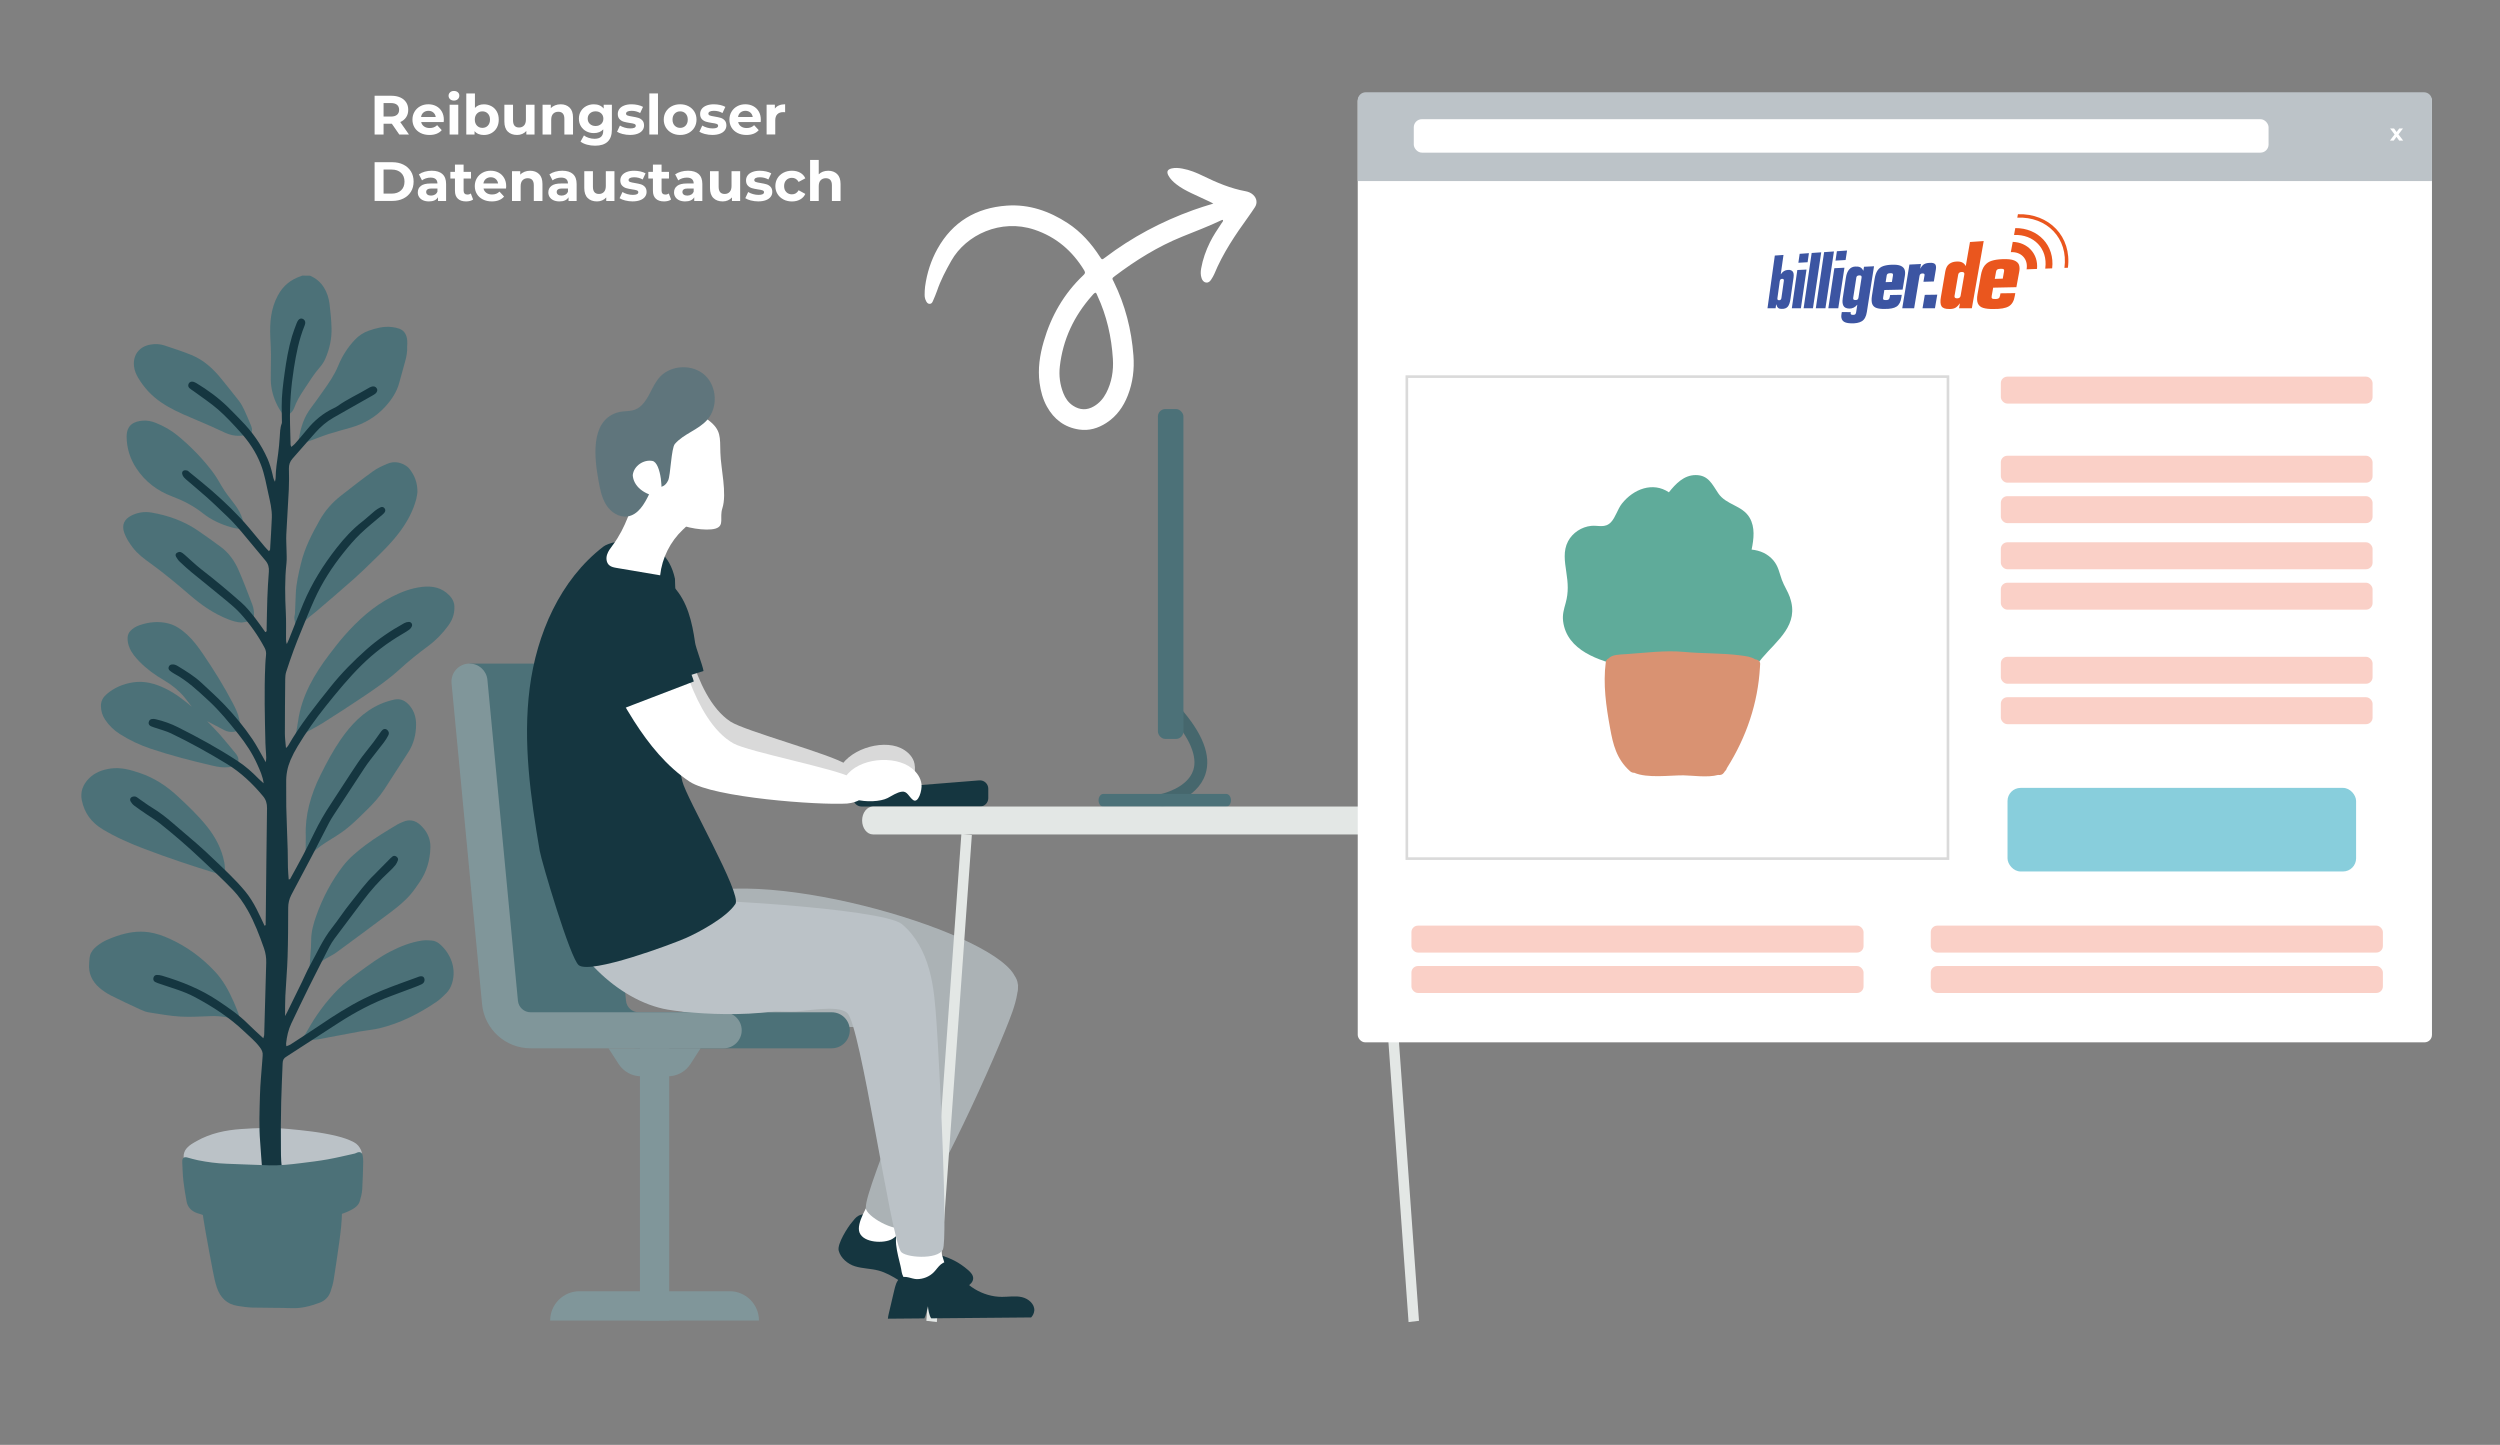 <?xml version="1.0" encoding="UTF-8"?><svg id="Ebene_1" xmlns="http://www.w3.org/2000/svg" viewBox="0 0 948.01 547.89"><rect x="0" y="0" width="948.01" height="547.89" fill="#808080" stroke="none"/><defs><style>.cls-1{fill:#e3e7e5;}.cls-2,.cls-3{fill:#fff;}.cls-4{fill:#abb2b5;}.cls-5{fill:#5f757c;}.cls-5,.cls-3,.cls-6,.cls-7,.cls-8{fill-rule:evenodd;}.cls-9,.cls-8{fill:#3c55a2;}.cls-10{fill:#46676d;}.cls-11{fill:#88cedc;}.cls-12{fill:#5fab9a;}.cls-13{fill:#fad0c7;}.cls-14{fill:#bbc2c7;}.cls-6,.cls-15{fill:#153640;}.cls-16,.cls-7{fill:#ea561e;}.cls-17{fill:#4c7178;}.cls-18{fill:#bcc3c8;}.cls-19{fill:#d9d9d9;}.cls-20{fill:#80969a;}.cls-21{fill:#d99272;}.cls-22{fill:none;stroke:#dadada;stroke-miterlimit:10;}</style></defs><g><path class="cls-2" d="m151.41,51.01l-2.83-4.1h-3.13v4.1h-3.4v-14.7h6.36c1.3,0,2.43.22,3.39.65.96.43,1.7,1.05,2.22,1.85.52.8.78,1.74.78,2.83s-.26,2.03-.79,2.82-1.27,1.4-2.24,1.82l3.3,4.73h-3.65Zm-.86-11.27c-.53-.44-1.31-.66-2.33-.66h-2.77v5.12h2.77c1.02,0,1.8-.22,2.33-.67.53-.45.8-1.08.8-1.89s-.27-1.46-.8-1.9Z"/><path class="cls-2" d="m168.26,46.28h-8.55c.15.7.52,1.25,1.09,1.66.57.41,1.29.61,2.14.61.59,0,1.11-.09,1.56-.26.45-.17.88-.45,1.27-.83l1.74,1.89c-1.06,1.22-2.62,1.83-4.66,1.83-1.27,0-2.4-.25-3.38-.75-.98-.5-1.74-1.19-2.27-2.07-.53-.88-.8-1.88-.8-3s.26-2.1.79-2.99c.52-.89,1.25-1.58,2.16-2.08.92-.5,1.94-.75,3.08-.75s2.11.24,3,.71c.9.48,1.6,1.16,2.11,2.05.51.89.77,1.92.77,3.1,0,.04-.02.34-.06.88Zm-7.67-3.63c-.5.42-.81.99-.92,1.72h5.57c-.11-.71-.42-1.28-.92-1.71-.5-.43-1.12-.64-1.85-.64s-1.37.21-1.87.63Z"/><path class="cls-2" d="m170.67,37.61c-.38-.35-.57-.78-.57-1.3s.19-.95.57-1.3c.38-.35.87-.52,1.47-.52s1.09.17,1.47.5.57.76.57,1.26c0,.55-.19,1-.57,1.35-.38.36-.87.54-1.47.54s-1.09-.17-1.47-.52Zm-.17,2.1h3.28v11.3h-3.28v-11.3Z"/><path class="cls-2" d="m186.37,40.27c.86.48,1.54,1.16,2.03,2.04.49.88.73,1.89.73,3.06s-.25,2.18-.73,3.06c-.49.88-1.17,1.55-2.03,2.04-.86.48-1.82.72-2.87.72-1.55,0-2.74-.49-3.55-1.47v1.3h-3.13v-15.58h3.28v5.48c.83-.91,1.96-1.36,3.4-1.36,1.05,0,2.01.24,2.87.72Zm-1.37,7.37c.54-.57.81-1.33.81-2.28s-.27-1.71-.81-2.28c-.54-.57-1.23-.85-2.07-.85s-1.53.28-2.07.85c-.54.57-.81,1.33-.81,2.28s.27,1.71.81,2.28c.54.57,1.23.85,2.07.85s1.53-.28,2.07-.85Z"/><path class="cls-2" d="m202.7,39.71v11.3h-3.11v-1.34c-.43.49-.95.86-1.55,1.12-.6.26-1.25.39-1.95.39-1.48,0-2.66-.43-3.53-1.28-.87-.85-1.3-2.12-1.3-3.8v-6.38h3.28v5.9c0,1.82.76,2.73,2.29,2.73.78,0,1.41-.26,1.89-.77.48-.51.71-1.27.71-2.28v-5.59h3.28Z"/><path class="cls-2" d="m216,40.8c.86.84,1.29,2.09,1.29,3.74v6.47h-3.28v-5.96c0-.9-.2-1.56-.59-2.01-.39-.44-.96-.66-1.7-.66-.83,0-1.48.26-1.97.77-.49.51-.73,1.27-.73,2.28v5.59h-3.28v-11.3h3.13v1.32c.43-.48.97-.84,1.62-1.1.64-.26,1.35-.39,2.12-.39,1.4,0,2.53.42,3.39,1.26Z"/><path class="cls-2" d="m232.03,39.71v9.41c0,2.07-.54,3.61-1.62,4.62s-2.65,1.51-4.72,1.51c-1.09,0-2.13-.13-3.11-.4s-1.79-.65-2.44-1.15l1.3-2.35c.48.39,1.08.7,1.81.93.73.23,1.46.35,2.18.35,1.13,0,1.97-.26,2.51-.77.54-.51.81-1.28.81-2.32v-.48c-.85.94-2.04,1.41-3.57,1.41-1.04,0-1.98-.23-2.85-.68-.86-.45-1.54-1.1-2.05-1.92-.5-.83-.76-1.78-.76-2.86s.25-2.03.76-2.86c.5-.83,1.19-1.47,2.05-1.92.86-.45,1.81-.68,2.85-.68,1.64,0,2.88.54,3.74,1.62v-1.45h3.11Zm-4.06,7.3c.55-.51.83-1.18.83-2.01s-.28-1.49-.83-2.01c-.55-.51-1.26-.77-2.13-.77s-1.58.26-2.14.77c-.56.51-.84,1.18-.84,2.01s.28,1.49.84,2.01c.56.51,1.27.77,2.14.77s1.58-.26,2.13-.77Z"/><path class="cls-2" d="m236.13,50.83c-.9-.23-1.61-.52-2.14-.87l1.09-2.35c.5.32,1.11.58,1.83.79.71.2,1.41.3,2.1.3,1.39,0,2.08-.34,2.08-1.03,0-.32-.19-.55-.57-.69-.38-.14-.96-.26-1.74-.36-.92-.14-1.69-.3-2.29-.48-.6-.18-1.12-.5-1.56-.97s-.66-1.12-.66-1.97c0-.71.21-1.35.62-1.9.41-.55,1.01-.98,1.81-1.29.79-.31,1.73-.46,2.8-.46.8,0,1.59.09,2.38.26.79.18,1.45.42,1.96.72l-1.09,2.33c-.99-.56-2.08-.84-3.25-.84-.7,0-1.23.1-1.57.29-.35.2-.53.45-.53.76,0,.35.19.6.57.73.38.14.98.27,1.81.4.92.15,1.68.32,2.27.49.59.18,1.1.49,1.53.96.43.46.65,1.11.65,1.93,0,.7-.21,1.32-.63,1.87-.42.55-1.03.97-1.84,1.27-.81.3-1.76.45-2.87.45-.94,0-1.85-.12-2.75-.35Z"/><path class="cls-2" d="m246.23,35.43h3.28v15.58h-3.28v-15.58Z"/><path class="cls-2" d="m254.72,50.43c-.94-.5-1.68-1.19-2.22-2.07-.53-.88-.8-1.88-.8-3s.27-2.12.8-3c.53-.88,1.27-1.57,2.22-2.07.94-.5,2.01-.75,3.2-.75s2.25.25,3.19.75c.94.5,1.67,1.19,2.21,2.07.53.88.8,1.88.8,3s-.27,2.12-.8,3c-.53.88-1.27,1.57-2.21,2.07-.94.5-2,.75-3.19.75s-2.26-.25-3.2-.75Zm5.27-2.79c.54-.57.81-1.33.81-2.28s-.27-1.71-.81-2.28c-.54-.57-1.23-.85-2.07-.85s-1.53.28-2.08.85c-.55.57-.82,1.33-.82,2.28s.27,1.71.82,2.28,1.24.85,2.08.85,1.53-.28,2.07-.85Z"/><path class="cls-2" d="m267.35,50.83c-.9-.23-1.61-.52-2.14-.87l1.09-2.35c.5.32,1.11.58,1.83.79.71.2,1.41.3,2.1.3,1.39,0,2.08-.34,2.08-1.03,0-.32-.19-.55-.57-.69-.38-.14-.96-.26-1.74-.36-.92-.14-1.69-.3-2.29-.48-.6-.18-1.12-.5-1.56-.97s-.66-1.12-.66-1.97c0-.71.21-1.35.62-1.9.41-.55,1.01-.98,1.81-1.29.79-.31,1.73-.46,2.8-.46.8,0,1.59.09,2.38.26.79.18,1.45.42,1.96.72l-1.09,2.33c-.99-.56-2.08-.84-3.25-.84-.7,0-1.23.1-1.57.29-.35.2-.53.45-.53.76,0,.35.19.6.57.73.38.14.98.27,1.81.4.92.15,1.68.32,2.27.49.59.18,1.1.49,1.53.96.43.46.65,1.11.65,1.93,0,.7-.21,1.32-.63,1.87-.42.55-1.03.97-1.84,1.27-.81.3-1.76.45-2.87.45-.94,0-1.85-.12-2.75-.35Z"/><path class="cls-2" d="m288.46,46.28h-8.55c.15.7.52,1.25,1.09,1.66.57.41,1.29.61,2.14.61.59,0,1.11-.09,1.56-.26.45-.17.88-.45,1.27-.83l1.74,1.89c-1.06,1.22-2.62,1.83-4.66,1.83-1.27,0-2.4-.25-3.38-.75-.98-.5-1.74-1.19-2.27-2.07-.53-.88-.8-1.88-.8-3s.26-2.1.79-2.99c.52-.89,1.25-1.58,2.16-2.08.92-.5,1.94-.75,3.08-.75s2.11.24,3,.71c.9.48,1.6,1.16,2.11,2.05.51.89.77,1.92.77,3.1,0,.04-.02.34-.06.88Zm-7.67-3.63c-.5.42-.81.99-.92,1.72h5.57c-.11-.71-.42-1.28-.92-1.71-.5-.43-1.12-.64-1.85-.64s-1.37.21-1.87.63Z"/><path class="cls-2" d="m295.42,39.96c.66-.28,1.43-.42,2.3-.42v3.02c-.36-.03-.61-.04-.73-.04-.94,0-1.67.26-2.21.79-.53.52-.8,1.31-.8,2.36v5.33h-3.28v-11.3h3.13v1.49c.39-.55.92-.96,1.59-1.24Z"/><path class="cls-2" d="m142.05,61.51h6.68c1.6,0,3.01.3,4.23.91s2.18,1.47,2.86,2.57,1.02,2.39,1.02,3.86-.34,2.76-1.02,3.86-1.63,1.96-2.86,2.57-2.64.91-4.23.91h-6.68v-14.7Zm6.51,11.91c1.47,0,2.64-.41,3.52-1.23s1.31-1.93,1.31-3.33-.44-2.51-1.31-3.33c-.88-.82-2.05-1.23-3.52-1.23h-3.11v9.11h3.11Z"/><path class="cls-2" d="m167.75,65.99c.94.83,1.41,2.09,1.41,3.77v6.45h-3.07v-1.41c-.62,1.05-1.76,1.58-3.44,1.58-.87,0-1.62-.15-2.26-.44-.64-.29-1.12-.7-1.46-1.22-.34-.52-.5-1.11-.5-1.76,0-1.05.4-1.88,1.19-2.48s2.01-.9,3.66-.9h2.6c0-.71-.22-1.26-.65-1.65-.43-.38-1.08-.58-1.95-.58-.6,0-1.19.09-1.77.28-.58.19-1.07.44-1.48.77l-1.18-2.29c.62-.43,1.35-.77,2.22-1.01.86-.24,1.75-.36,2.66-.36,1.75,0,3.09.42,4.03,1.25Zm-2.79,7.79c.43-.26.74-.64.92-1.14v-1.16h-2.25c-1.34,0-2.02.44-2.02,1.32,0,.42.16.75.49,1s.78.37,1.35.37,1.06-.13,1.49-.39Z"/><path class="cls-2" d="m179.41,75.66c-.32.24-.72.42-1.19.54-.47.12-.96.18-1.48.18-1.34,0-2.38-.34-3.12-1.03-.74-.69-1.1-1.69-1.1-3.02v-4.64h-1.74v-2.52h1.74v-2.75h3.28v2.75h2.81v2.52h-2.81v4.6c0,.48.12.84.37,1.1.24.26.59.39,1.04.39.52,0,.96-.14,1.32-.42l.88,2.31Z"/><path class="cls-2" d="m191.9,71.48h-8.55c.15.7.52,1.25,1.09,1.66.57.41,1.29.61,2.14.61.59,0,1.11-.09,1.56-.26.45-.17.88-.45,1.27-.83l1.74,1.89c-1.06,1.22-2.62,1.83-4.66,1.83-1.27,0-2.4-.25-3.38-.75-.98-.5-1.74-1.19-2.27-2.07-.53-.88-.8-1.88-.8-3s.26-2.1.79-2.99c.52-.89,1.25-1.58,2.16-2.08.92-.5,1.94-.75,3.08-.75s2.11.24,3,.71c.9.48,1.6,1.16,2.11,2.05.51.89.77,1.92.77,3.1,0,.04-.02.34-.06.88Zm-7.67-3.63c-.5.42-.81.99-.92,1.72h5.57c-.11-.71-.42-1.28-.92-1.71-.5-.43-1.12-.64-1.85-.64s-1.37.21-1.87.63Z"/><path class="cls-2" d="m204.41,66c.86.84,1.29,2.09,1.29,3.74v6.47h-3.28v-5.96c0-.9-.2-1.56-.59-2.01-.39-.44-.96-.66-1.7-.66-.83,0-1.48.26-1.97.77-.49.51-.73,1.27-.73,2.28v5.59h-3.28v-11.3h3.13v1.32c.43-.48.97-.84,1.62-1.1.64-.26,1.35-.39,2.12-.39,1.4,0,2.53.42,3.39,1.26Z"/><path class="cls-2" d="m217.25,65.99c.94.83,1.41,2.09,1.41,3.77v6.45h-3.07v-1.41c-.62,1.05-1.76,1.58-3.44,1.58-.87,0-1.62-.15-2.26-.44-.64-.29-1.12-.7-1.46-1.22-.34-.52-.5-1.11-.5-1.76,0-1.05.4-1.88,1.19-2.48s2.01-.9,3.66-.9h2.6c0-.71-.22-1.26-.65-1.65-.43-.38-1.08-.58-1.95-.58-.6,0-1.19.09-1.77.28-.58.19-1.07.44-1.48.77l-1.18-2.29c.62-.43,1.35-.77,2.22-1.01.86-.24,1.75-.36,2.66-.36,1.75,0,3.09.42,4.03,1.25Zm-2.79,7.79c.43-.26.74-.64.92-1.14v-1.16h-2.25c-1.34,0-2.02.44-2.02,1.32,0,.42.16.75.49,1s.78.37,1.35.37,1.06-.13,1.49-.39Z"/><path class="cls-2" d="m233,64.91v11.3h-3.11v-1.34c-.43.49-.95.86-1.55,1.12-.6.26-1.25.39-1.95.39-1.48,0-2.66-.43-3.53-1.28-.87-.85-1.3-2.12-1.3-3.8v-6.38h3.28v5.9c0,1.82.76,2.73,2.29,2.73.78,0,1.41-.26,1.89-.77.48-.51.71-1.27.71-2.28v-5.59h3.28Z"/><path class="cls-2" d="m237.09,76.03c-.9-.23-1.61-.52-2.14-.87l1.09-2.35c.5.32,1.11.58,1.83.79.71.2,1.41.3,2.1.3,1.39,0,2.08-.34,2.08-1.03,0-.32-.19-.55-.57-.69-.38-.14-.96-.26-1.74-.36-.92-.14-1.69-.3-2.29-.48-.6-.18-1.12-.5-1.56-.97s-.66-1.12-.66-1.97c0-.71.21-1.35.62-1.9.41-.55,1.01-.98,1.81-1.29.79-.31,1.73-.46,2.8-.46.8,0,1.59.09,2.38.26.79.18,1.45.42,1.96.72l-1.09,2.33c-.99-.56-2.08-.84-3.25-.84-.7,0-1.23.1-1.57.29-.35.2-.53.45-.53.76,0,.35.19.6.57.73.38.14.98.27,1.81.4.92.15,1.68.32,2.27.49.59.18,1.1.49,1.53.96.43.46.65,1.11.65,1.93,0,.7-.21,1.32-.63,1.87-.42.55-1.03.97-1.84,1.27-.81.3-1.76.45-2.87.45-.94,0-1.85-.12-2.75-.35Z"/><path class="cls-2" d="m254.48,75.66c-.32.24-.72.42-1.19.54-.47.12-.96.18-1.48.18-1.34,0-2.38-.34-3.12-1.03-.74-.69-1.1-1.69-1.1-3.02v-4.64h-1.74v-2.52h1.74v-2.75h3.28v2.75h2.81v2.52h-2.81v4.6c0,.48.12.84.37,1.1.24.26.59.39,1.04.39.52,0,.96-.14,1.32-.42l.88,2.31Z"/><path class="cls-2" d="m264.92,65.99c.94.83,1.41,2.09,1.41,3.77v6.45h-3.07v-1.41c-.62,1.05-1.76,1.58-3.44,1.58-.87,0-1.62-.15-2.26-.44-.64-.29-1.12-.7-1.46-1.22-.34-.52-.5-1.11-.5-1.76,0-1.05.4-1.88,1.19-2.48s2.01-.9,3.66-.9h2.6c0-.71-.22-1.26-.65-1.65-.43-.38-1.08-.58-1.95-.58-.6,0-1.19.09-1.77.28-.58.19-1.07.44-1.48.77l-1.18-2.29c.62-.43,1.35-.77,2.22-1.01.86-.24,1.75-.36,2.66-.36,1.75,0,3.09.42,4.03,1.25Zm-2.79,7.79c.43-.26.74-.64.92-1.14v-1.16h-2.25c-1.34,0-2.02.44-2.02,1.32,0,.42.16.75.49,1s.78.37,1.35.37,1.06-.13,1.49-.39Z"/><path class="cls-2" d="m280.67,64.91v11.3h-3.11v-1.34c-.43.49-.95.86-1.55,1.12-.6.26-1.25.39-1.95.39-1.48,0-2.66-.43-3.53-1.28-.87-.85-1.3-2.12-1.3-3.8v-6.38h3.28v5.9c0,1.82.76,2.73,2.29,2.73.78,0,1.41-.26,1.89-.77.48-.51.71-1.27.71-2.28v-5.59h3.28Z"/><path class="cls-2" d="m284.76,76.03c-.9-.23-1.61-.52-2.14-.87l1.09-2.35c.5.32,1.11.58,1.83.79.71.2,1.41.3,2.1.3,1.39,0,2.08-.34,2.08-1.03,0-.32-.19-.55-.57-.69-.38-.14-.96-.26-1.74-.36-.92-.14-1.69-.3-2.29-.48-.6-.18-1.12-.5-1.56-.97s-.66-1.12-.66-1.97c0-.71.21-1.35.62-1.9.41-.55,1.01-.98,1.81-1.29.79-.31,1.73-.46,2.8-.46.8,0,1.59.09,2.38.26.79.18,1.45.42,1.96.72l-1.09,2.33c-.99-.56-2.08-.84-3.25-.84-.7,0-1.23.1-1.57.29-.35.2-.53.45-.53.76,0,.35.19.6.57.73.38.14.98.27,1.81.4.92.15,1.68.32,2.27.49.59.18,1.1.49,1.53.96.43.46.65,1.11.65,1.93,0,.7-.21,1.32-.63,1.87-.42.55-1.03.97-1.84,1.27-.81.3-1.76.45-2.87.45-.94,0-1.85-.12-2.75-.35Z"/><path class="cls-2" d="m297.08,75.63c-.96-.5-1.71-1.19-2.25-2.07-.54-.88-.81-1.88-.81-3s.27-2.12.81-3c.54-.88,1.29-1.57,2.25-2.07.96-.5,2.04-.75,3.24-.75s2.23.25,3.12.75c.89.5,1.54,1.21,1.94,2.13l-2.54,1.36c-.59-1.04-1.44-1.55-2.54-1.55-.85,0-1.56.28-2.12.84s-.84,1.32-.84,2.29.28,1.73.84,2.29c.56.56,1.27.84,2.12.84,1.12,0,1.97-.52,2.54-1.55l2.54,1.39c-.41.9-1.05,1.6-1.94,2.1s-1.93.76-3.12.76-2.29-.25-3.24-.75Z"/><path class="cls-2" d="m317.45,66c.86.84,1.29,2.09,1.29,3.74v6.47h-3.28v-5.96c0-.9-.2-1.56-.59-2.01-.39-.44-.96-.66-1.7-.66-.83,0-1.48.26-1.97.77-.49.51-.73,1.27-.73,2.28v5.59h-3.28v-15.58h3.28v5.46c.43-.43.96-.77,1.57-1s1.29-.35,2.02-.35c1.4,0,2.53.42,3.39,1.26Z"/></g><g><path class="cls-14" d="m103.03,447.05c-5.5.26-11,.2-16.46-.56-2.39-.33-4.76-.89-7.14-1.35-.59-.12-1.18-.28-1.77-.39-2.49-.45-4.62-1.69-6.56-3.22-1.88-1.48-1.95-4.25-.26-6.17,1.05-1.19,2.42-1.92,3.78-2.69,5.2-2.93,10.86-4.11,16.74-4.53,5.87-.42,11.74-.61,17.61-.07,6.34.59,12.68,1.22,18.88,2.76,2.2.55,4.36,1.24,6.39,2.32,1.28.68,2.1,1.73,2.67,2.99.75,1.67.27,3.53-1.22,4.82-1.37,1.19-3.02,1.86-4.71,2.44-3.63,1.26-7.4,1.9-11.16,2.57-5.03.9-10.11.93-15.18,1.08-.53.02-1.06,0-1.59-.02Z"/><path class="cls-17" d="m130.07,457.59c-.14.66-.38,1.31-.39,1.97-.05,3.87-.5,7.7-1.04,11.52-.67,4.72-1.33,9.44-2.09,14.14-.25,1.56-.7,3.1-1.22,4.6-.71,2.04-2.15,3.45-4.19,4.2-3.36,1.24-6.75,2.17-10.4,2.04-5-.17-10-.09-15-.22-1.88-.05-3.76-.34-5.63-.63-4.11-.63-6.61-3.2-7.88-6.99-.67-2-1.1-4.1-1.5-6.17-.98-5.05-1.91-10.12-2.81-15.19-.55-3.13-1.03-6.27-1.49-9.42-.12-.82-.13-1.67-.07-2.49.12-1.62,1.38-2.56,3-2.24,5.03,1.01,10.08.86,15.14.4,4.97-.45,9.94-.91,14.95-.88,4.01.03,8.03-.06,12.03-.32,1.86-.12,3.72-.66,5.53-1.19,1.2-.35,2.21-.44,3.14.49-.03,2.12-.05,4.25-.08,6.37Z"/><g><path class="cls-17" d="m117.58,104.54c2.17.95,3.93,2.39,5.2,4.4,1.22,1.93,1.9,4.07,2.18,6.29.38,3.04.67,6.1.76,9.16.11,4.02-.73,7.91-2.34,11.6-.49,1.13-1.18,2.23-1.99,3.15-2.35,2.66-4.16,5.67-6.12,8.6-1.48,2.21-2.84,4.47-3.73,6.99-.43,1.24-1.36,2.07-2.47,2.71.02.14.06.25.05.36-.03.31-.08.62-.12.94-.32-.14-.77-.18-.93-.42-1.01-1.5-2.1-2.98-2.91-4.59-1.53-3.04-2.42-6.3-2.48-9.72-.05-3.18.1-6.35.08-9.53-.01-2.23-.17-4.46-.26-6.69-.23-5.47.18-10.78,2.87-15.76,1.95-3.63,4.8-5.97,8.62-7.27.21-.07.41-.16.62-.25.99.01,1.97.02,2.96.04Z"/><path class="cls-17" d="m72.72,267.97c-.95-1.22-1.86-2.47-2.86-3.66-2.17-2.57-4.76-4.66-7.67-6.35-3.42-1.99-6.61-4.29-9.36-7.14-1.44-1.5-2.82-3.08-3.65-5.03-.54-1.27-.85-2.57-.8-3.97.04-1.05.42-1.91,1.13-2.64.97-1,2.15-1.68,3.45-2.12,3.55-1.21,7.15-1.57,10.83-.66,2.86.71,5.12,2.38,7.23,4.31,2.36,2.17,4.23,4.75,6.02,7.38,4.03,5.92,7.81,12,11.14,18.35,1.09,2.08,2.16,4.17,2.6,6.51.1.53.23,1.02-.2,1.5-.14.16-.16.5-.13.74.12,1.36-.6,2.25-1.93,2.34-1.15.08-2.29-.05-3.32-.58-1.96-.99-3.89-2.03-5.83-3.05-.26-.14-.54-.27-.8-.4-.08-.08-.15-.15-.23-.23.09.07.16.15.23.23,1.62,1.7,3.3,3.34,4.85,5.11,2.07,2.36,4.04,4.81,6.05,7.23.24.29.43.63.61.96.68,1.2.31,2.78-.93,3.4-.76.38-1.63.64-2.47.73-2.02.21-4.01-.1-5.97-.56-7.93-1.85-15.83-3.85-23.54-6.45-4.09-1.38-8.02-3.21-11.68-5.54-2.27-1.44-4.17-3.28-5.66-5.52-1.05-1.58-1.56-3.33-1.56-5.25,0-1.92.93-3.34,2.31-4.5,2.82-2.37,6.1-3.76,9.74-4.34,4.42-.71,8.49.42,12.41,2.33,3.68,1.78,6.88,4.27,10,6.87h0Z"/><path class="cls-17" d="m172.31,230.61c-.02,2.52-.89,4.66-2.31,6.61-2.16,2.96-4.66,5.57-7.62,7.75-3.79,2.79-7.43,5.73-10.91,8.91-4.35,3.96-9.21,7.29-14.09,10.56-4.94,3.31-9.93,6.55-14.97,9.72-2.3,1.45-4.76,2.65-7.14,3.99-.77.43-1.7.7-2.02,1.71-.04.14-.38.29-.55.25-.18-.04-.42-.27-.45-.44-.07-.44-.1-.91-.03-1.35.24-1.61.57-3.2.8-4.81,1.38-9.74,6.17-17.87,11.99-25.51,1.77-2.32,3.55-4.64,5.47-6.83,5.24-5.95,11.03-11.26,18.18-14.9,3.6-1.84,7.34-3.25,11.38-3.72,3.95-.46,7.55.26,10.41,3.29,1.29,1.36,1.99,2.94,1.84,4.76Z"/><path class="cls-17" d="m158.29,186.68c-.08.51-.17,1.53-.43,2.51-1.13,4.3-3.14,8.14-5.74,11.77-3.23,4.51-7.17,8.32-11.12,12.14-2.23,2.16-4.45,4.34-6.78,6.4-4.72,4.16-9.48,8.27-14.28,12.34-1.73,1.47-3.65,2.72-5.08,4.52-.2.25-.53.48-.84.55-.43.1-.72.24-.97.65-.26.43-.87.32-.92-.18-.13-1.38-.83-2.71-.36-4.14.08-.25.08-.52.09-.79.1-2.42.21-4.85.3-7.27.15-3.92,1.05-7.7,1.96-11.5,1.42-5.95,4.2-11.28,7.16-16.52,2.02-3.58,4.76-6.66,8.03-9.21,4-3.12,8-6.27,12.12-9.23,1.67-1.2,3.61-2.09,5.52-2.88,2.21-.92,4.47-.68,6.56.51.65.37,1.29.85,1.74,1.43,1.93,2.44,3.08,5.2,3.04,8.89Z"/><path class="cls-17" d="m90.3,386.86c-3.38-1.06-6.7-1.65-10.13-1.55-3.9.11-7.81.42-11.69.19-3.99-.23-7.96-.97-11.93-1.58-1.07-.16-2.13-.55-3.12-1.01-3.78-1.74-7.57-3.48-11.28-5.37-1.61-.82-3.16-1.85-4.51-3.03-2.74-2.39-4.16-5.45-3.84-9.17.08-.98.1-1.98.33-2.93.37-1.53,1.4-2.66,2.59-3.64,2.23-1.84,4.87-2.89,7.57-3.82,3.96-1.35,7.99-2.04,12.18-1.44,2.76.4,5.35,1.33,7.88,2.48,6.54,2.97,12.22,7.15,17.12,12.38,3.18,3.38,5.35,7.42,7.2,11.65.62,1.42,1.2,2.86,1.74,4.32.3.82.39,1.68-.1,2.53Z"/><path class="cls-17" d="m117.61,367.47c-.07-.3-.22-.61-.21-.91.15-2.38.35-4.76.51-7.14.06-.91.08-1.82.08-2.73-.01-3.31.87-6.44,1.97-9.52,2.41-6.76,5.71-13.04,10.08-18.73,2.37-3.1,5.36-5.55,8.45-7.89,3.87-2.94,8.05-5.4,12.2-7.91.64-.39,1.36-.65,2.06-.96,2.46-1.11,4.71-.63,6.63,1.14,2.47,2.28,3.92,5.08,3.83,8.54-.13,4.77-1.38,9.19-4.1,13.15-1.07,1.56-2.14,3.14-3.36,4.58-2.34,2.76-5.18,5-8.06,7.16-6.67,5.01-13.37,9.97-20.1,14.9-1.31.96-2.82,1.62-4.21,2.46-.81.49-1.56,1.06-2.32,1.63-1.03.77-2.05,1.58-3.07,2.37-.13-.05-.25-.1-.38-.14Z"/><path class="cls-17" d="m115.96,317.13c-.36-7.84,1.83-15.74,5.6-23.29,2.27-4.55,4.62-9.04,7.52-13.23,4-5.79,8.7-10.82,15.3-13.69,1.62-.7,3.34-1.23,5.06-1.62,2.53-.58,4.49.52,6.06,2.47,1.67,2.08,2.3,4.5,2.28,7.11-.03,3.79-.95,7.33-3.06,10.55-2.99,4.56-5.9,9.18-8.88,13.75-1.89,2.9-4.19,5.48-6.67,7.89-2.25,2.2-4.47,4.45-6.88,6.46-1.97,1.65-4.12,3.1-6.32,4.43-2.9,1.75-5.71,3.59-8.1,6.02-.4.4-.78,1.05-1.52.69-.67-.32-.46-.98-.46-1.52,0-1.78.04-3.56.07-6.02Z"/><path class="cls-17" d="m84.24,331.53c-.92-.16-1.75-.21-2.52-.45-9.05-2.78-18.02-5.78-26.87-9.14-5.53-2.1-10.95-4.46-16.02-7.53-4.16-2.52-6.85-6.15-7.81-10.96-.63-3.19.43-5.92,2.64-8.19,2.23-2.29,5.08-3.36,8.19-3.82,3.92-.58,7.6.47,11.23,1.7,5.44,1.83,10.13,4.93,14.31,8.81,3.89,3.61,7.75,7.26,11.07,11.41,3.24,4.05,5.62,8.54,6.6,13.68.23,1.18.21,2.41.36,3.61.08.67.24,1.33.44,1.97.11.37.38.75-.06,1-.48.27-.8-.11-.97-.5-.24-.54-.42-1.12-.59-1.59Z"/><path class="cls-17" d="m115.71,394.22c-.51.4-1.03.84-1.58,1.24-.34.24-.78.32-.95-.14-.07-.2.15-.64.37-.79,1.37-.98,2.26-2.35,3.05-3.78,3.12-5.64,6.9-10.79,11.4-15.39,2.53-2.59,5.42-4.74,8.33-6.86,3.83-2.79,7.63-5.62,11.87-7.78,3.74-1.9,7.61-3.42,11.76-4.05,1.22-.18,2.5-.14,3.74-.02,1.14.11,2.2.59,3.08,1.36,3.98,3.49,6.4,9,4.67,14.75-.46,1.52-1.2,2.88-2.33,3.98-1.14,1.11-2.28,2.25-3.58,3.14-6.69,4.54-13.83,8.17-21.74,10.07-2.31.55-4.71.73-7.06,1.15-4.13.74-8.26,1.51-12.39,2.32-2.34.46-4.66,1.05-7.07.92-.52-.03-1.04-.07-1.57-.11Z"/><path class="cls-17" d="m91.64,236.07c-1.8-.07-3.45-.58-5.09-1.22-5.41-2.09-10.09-5.34-14.45-9.1-4.85-4.18-9.76-8.3-14.96-12.06-2.45-1.77-4.91-3.57-6.78-6.03-1.29-1.7-2.46-3.46-3.2-5.47-1.17-3.2.03-5.37,2.69-6.7,2.4-1.2,4.99-1.58,7.63-1.12,6.34,1.1,12.3,3.22,17.64,6.88,2.88,1.97,5.71,4,8.52,6.07,3.08,2.26,5.25,5.3,6.76,8.72,1.91,4.33,3.57,8.77,5.26,13.19.63,1.64.81,3.36.56,5.14-.09.64-.32,1.01-.89,1.11-1.22.23-2.46.4-3.69.6Z"/><path class="cls-17" d="m154.4,131.14c.11,2.23-.24,4.04-.75,5.84-.76,2.69-1.52,5.39-2.23,8.09-.95,3.58-2.94,6.54-5.4,9.22-3.52,3.84-7.86,6.37-12.84,7.82-2.83.83-5.7,1.54-8.51,2.45-2.52.81-4.97,1.85-7.47,2.72-.84.29-1.75.49-2.63.54-.97.05-1.35-.53-1.21-1.47.65-4.2,1.9-8.16,4.51-11.61,1.55-2.05,3.03-4.15,4.52-6.25,2.21-3.12,4.4-6.22,5.87-9.82,1.47-3.63,3.58-6.93,6.28-9.8,1.47-1.57,3.2-2.73,5.26-3.46,2.85-1.01,5.73-1.74,8.78-1.4.97.11,1.95.31,2.86.64,2.02.75,2.8,2.44,2.98,4.45.07.79,0,1.59-.01,2.03Z"/><path class="cls-17" d="m93.32,164.91c-2.79.71-5.44.33-8-.83-1.79-.81-3.57-1.67-5.37-2.46-2.56-1.13-5.13-2.25-7.72-3.33-3.92-1.63-7.78-3.4-11.29-5.82-3.51-2.43-6.35-5.5-8.53-9.17-.82-1.37-1.43-2.84-1.6-4.46-.45-4.24,1.99-7.44,6.25-8.17,1.79-.31,3.57-.25,5.28.32,3.44,1.15,6.91,2.26,10.27,3.63,4.67,1.91,8.29,5.25,11.41,9.14,2.2,2.75,4.45,5.46,6.6,8.26.8,1.04,1.44,2.23,2,3.42.91,1.92,1.7,3.89,2.52,5.84.36.85.6,1.73.31,2.65-.1.32-.22.65-.39.93-.54.85-.88.87-1.74.04Z"/><path class="cls-17" d="m92.47,199.42c.5.29,1.31-.01,1.22.74-.08.69-.77.44-1.22.45-1.68.04-3.31-.24-4.92-.7-3.86-1.11-7.46-2.77-10.62-5.27-3.51-2.78-7.4-4.8-11.59-6.37-5.68-2.12-10.36-5.65-13.7-10.78-2.33-3.57-3.57-7.52-3.62-11.78-.06-4.75,3.01-5.94,6.04-6.19,1.72-.15,3.39.19,5,.83,3.05,1.21,5.87,2.81,8.4,4.91,4.75,3.92,9.04,8.3,12.8,13.18,1.43,1.85,2.66,3.87,3.81,5.92,1.42,2.53,3.32,4.7,5.02,7.02,1.24,1.69,2.29,3.49,2.89,5.51.24.83.35,1.69.52,2.53Z"/></g><path class="cls-15" d="m104.52,447.29c-.93-.31-1.85-.63-2.78-.93-1.33-.43-2.16-1.16-2.31-2.72-.34-3.55-.48-7.11-.78-10.65-.48-5.84-.23-11.67-.08-17.5.12-4.54.6-9.07.92-13.6.04-.53.05-1.06.11-1.59.15-1.22-.32-2.18-1.04-3.14-1.69-2.28-3.87-4.05-5.9-5.98-5.58-5.34-12-9.46-18.78-13.09-4.18-2.24-8.73-3.45-13.17-4.99-.64-.22-1.3-.41-1.89-.74-.58-.32-.8-.9-.64-1.56.16-.67.64-1.09,1.28-1.1.67-.01,1.36.1,2.01.29,7.51,2.25,14.73,5.13,21.29,9.55,3.97,2.67,7.92,5.33,11.31,8.75,1.81,1.82,3.74,3.51,5.79,5.42.13-.46.23-.78.31-1.1.03-.15.02-.3.02-.45.25-9.02.49-18.04.76-27.05.06-1.92-.22-3.76-.86-5.57-1.74-4.94-3.59-9.83-6.18-14.4-1.58-2.78-3.37-5.38-5.6-7.7-3.94-4.11-8.13-7.95-12.26-11.85-4.91-4.64-10.02-9.04-15.29-13.25-1.71-1.37-3.62-2.48-5.43-3.73-1.5-1.03-3.01-2.05-4.46-3.14-.53-.4-.98-.96-1.32-1.53-.34-.56-.28-1.26.3-1.63.39-.25,1-.35,1.46-.26.49.1.92.51,1.35.8,1.63,1.11,3.19,2.32,4.88,3.34,2.87,1.73,5.49,3.77,8.02,5.96,2.98,2.57,6.01,5.1,8.98,7.69,2.05,1.8,4.07,3.64,6.03,5.53,4.21,4.04,8.53,7.97,12.28,12.47,1.76,2.11,3.19,4.43,4.44,6.86,1.07,2.08,2.03,4.22,3.04,6.34.59-.13.4-.59.41-.9.05-1.44.05-2.88.07-4.32.14-13.12.26-26.24.45-39.36.03-1.77-.4-3.22-1.54-4.58-3.96-4.75-8.37-8.96-13.68-12.2-6.87-4.18-13.89-8.09-21.14-11.57-1.83-.88-3.85-1.38-5.78-2.05-.64-.22-1.31-.39-1.92-.69-.58-.28-.94-.78-.81-1.48.12-.67.55-1.13,1.18-1.24.5-.09,1.05-.02,1.55.1,2.89.68,5.68,1.67,8.33,3,7.73,3.87,15.31,8.02,22.55,12.75,2.94,1.92,5.55,4.21,7.99,6.72.63.65,1.34,1.22,2.01,1.82l.09.11-.11-.09c-.3-2.6-1.4-4.95-2.45-7.29-1.84-4.11-4.32-7.84-7.11-11.35-3.54-4.45-7.13-8.87-11.33-12.74-4.07-3.75-8.08-7.58-13.02-10.22-.6-.32-1.16-.73-1.68-1.16-.44-.36-.61-.87-.4-1.43.2-.55.62-.84,1.19-.91.88-.12,1.63.24,2.35.68,3.11,1.9,6.22,3.79,8.89,6.3,2.93,2.75,5.94,5.43,8.71,8.33,3.88,4.06,7.45,8.4,10.6,13.05,1.48,2.19,2.7,4.56,4.03,6.85.29.5.56,1.03,1,1.86.3-1.3.19-2.25.13-3.19-.08-1.36-.21-2.72-.24-4.08-.23-9.85-.49-19.71-.05-29.56.05-1.21.13-2.42.27-3.62.12-1.01,0-1.93-.48-2.85-2.5-4.72-5.57-9.05-9.13-13-1.61-1.79-3.49-3.37-5.35-4.92-4.38-3.63-8.83-7.16-13.22-10.77-1.58-1.3-3.09-2.69-4.57-4.09-.54-.51-.96-1.17-1.34-1.81-.29-.49-.27-1.11.21-1.44.4-.27,1.02-.51,1.43-.38.61.19,1.17.66,1.67,1.1,2.12,1.84,4.11,3.82,6.33,5.53,5.17,3.99,10.16,8.17,15.05,12.49,2.01,1.77,3.65,3.85,5.29,5.93,1.36,1.72,2.57,3.55,3.84,5.32.73-.16.5-.71.51-1.1.1-3.87.13-7.74.27-11.6.12-3.41.32-6.81.58-10.21.13-1.61-.23-2.95-1.28-4.2-3.03-3.59-6-7.23-9.02-10.83-1.17-1.39-2.38-2.76-3.63-4.07-1.09-1.15-2.26-2.23-3.42-3.33-1.92-1.83-3.82-3.69-5.8-5.45-2.49-2.22-5.06-4.35-7.58-6.53-.52-.44-1.05-.88-1.5-1.39-.29-.33-.5-.76-.61-1.19-.14-.54,0-1.13.55-1.36.37-.16.88-.13,1.29-.02.34.09.62.42.91.66,2.75,2.26,5.55,4.47,8.24,6.81,5.15,4.48,10.08,9.2,14.48,14.44,1.95,2.32,3.86,4.67,5.81,6.99.48.57,1.01,1.09,1.6,1.7.21-.3.42-.46.43-.63.24-4.01.5-8.02.66-12.03.12-3.14-.67-6.17-1.33-9.21-.79-3.62-1.44-7.29-2.76-10.79-1.79-4.76-4.58-8.9-7.97-12.62-2.65-2.92-5.33-5.84-8.29-8.43-2.9-2.53-6.16-4.65-9.27-6.95-.55-.4-1.16-.73-1.64-1.2-.47-.45-.57-1.06-.27-1.68.28-.59,1.02-.91,1.75-.71.43.12.85.33,1.24.56,4.23,2.56,8.21,5.46,11.76,8.91,1.74,1.69,3.41,3.45,5.11,5.19,4.18,4.26,7.61,9.03,10.03,14.51.83,1.89,1.41,3.83,1.88,5.83.2.86.29,1.76.95,2.92.13-.71.24-1.04.25-1.36.03-3.19.52-6.34.98-9.49.28-1.95.41-3.92.56-5.88.14-1.81.11-3.64.79-5.38.1-.27.06-.6.05-.9-.02-1.82-.07-3.64-.08-5.46-.03-4.26.52-8.47,1.1-12.67.65-4.73,1.45-9.44,2.81-14.03.5-1.67,1.14-3.29,1.75-4.93.16-.42.37-.84.64-1.19.4-.5.94-.77,1.61-.52.66.25,1.1.89,1.03,1.6-.03.37-.15.74-.29,1.09-2.1,5.16-3.15,10.58-4.02,16.06-1.1,6.91-1.62,13.84-1.47,20.83.06,2.73.13,5.45.21,8.18,0,.21.13.41.27.84.52-.45,1-.77,1.37-1.19,1.54-1.77,3.09-3.55,4.57-5.37,2.76-3.41,6.04-6.17,10.01-8.06.55-.26,1.1-.52,1.59-.87,3.65-2.62,7.77-4.43,11.6-6.74.39-.23.79-.45,1.22-.6.87-.3,1.58-.09,2.02.56.42.61.27,1.4-.44,2.02-.34.3-.74.52-1.14.75-1.31.76-2.64,1.5-3.96,2.24-3.62,2.06-7.25,4.1-10.87,6.17-2.59,1.48-4.83,3.41-6.81,5.63-2.63,2.94-5.21,5.92-7.81,8.88-.3.34-.6.69-.9,1.03-.94,1.07-1.38,2.28-1.35,3.74.06,2.65.09,5.31-.04,7.96-.27,5.67-.68,11.34-.95,17.02-.1,2.04.06,4.09.09,6.13.02,1.59.14,3.2-.03,4.77-.68,6.28-.56,12.56-.24,18.85.16,3.18.06,6.37.07,9.55,0,.73-.02,1.47.31,2.28.27-.59.55-1.17.79-1.77,1.84-4.57,3.6-9.18,5.51-13.72,3.2-7.59,7.53-14.52,12.61-21,2.87-3.66,5.97-7.05,9.65-9.92,1.67-1.3,3.21-2.78,4.85-4.12.64-.52,1.36-.96,2.1-1.32.64-.32,1.24-.08,1.6.44.34.5.28,1.02-.04,1.49-.21.31-.49.58-.77.82-2.81,2.42-5.75,4.72-8.42,7.29-2.28,2.2-4.36,4.65-6.34,7.13-4.43,5.52-8.23,11.46-11.14,17.92-1.78,3.94-3.37,7.96-5.01,11.96-.98,2.38-1.94,4.78-2.83,7.2-.99,2.7-1.93,5.43-2.81,8.17-.27.85-.35,1.79-.36,2.69-.07,6.9-.13,13.8-.13,20.7,0,1.72.25,3.45.42,5.47.39-.4.63-.57.76-.8,4.62-8.06,10.43-15.26,16.2-22.49,4.09-5.12,8.68-9.75,13.54-14.08,4.37-3.89,9.22-7.16,14.34-9.99.51-.28,1.13-.45,1.71-.47.94-.03,1.54.87,1.16,1.73-.2.46-.56.91-.97,1.21-.79.58-1.65,1.08-2.5,1.58-5.66,3.3-10.86,7.22-15.52,11.82-4.92,4.85-9.29,10.18-13.61,15.57-3.9,4.86-7.48,9.93-10.7,15.26-1.02,1.68-1.94,3.44-2.71,5.25-1.13,2.68-1.68,5.49-1.62,8.43.07,3.11-.05,6.22.03,9.33.14,5.45.38,10.9.54,16.35.07,2.2.03,4.4.09,6.6.04,1.5.19,3,.29,4.54.29-.09.49-.08.53-.17,1.68-3.05,3.37-6.1,4.99-9.18,1.44-2.75,2.82-5.54,4.18-8.33,1.86-3.83,3.97-7.5,6.33-11.04,3.48-5.24,6.82-10.58,10.35-15.79,1.78-2.63,3.87-5.05,5.79-7.59,1-1.33,1.92-2.72,2.91-4.07.67-.92,1.42-1.13,2.12-.66.73.49,1.01,1.32.56,2.2-.49.94-1.05,1.85-1.69,2.69-1.65,2.18-3.37,4.3-5.03,6.46-.83,1.08-1.63,2.19-2.38,3.33-3.84,5.83-7.65,11.67-11.47,17.51-.66,1.02-1.32,2.04-1.88,3.12-2.17,4.17-4.28,8.37-6.46,12.53-2.28,4.37-4.61,8.71-6.92,13.06-.32.6-.64,1.21-.95,1.81-.78,1.51-1.16,3.08-1.17,4.8-.02,6.22-.03,12.44-.23,18.65-.15,4.92-.61,9.83-.85,14.75-.12,2.41-.08,4.82-.11,7.72.41-.75.62-1.11.8-1.49,1.87-3.81,3.75-7.62,5.61-11.44,1-2.04,1.86-4.16,2.97-6.14,2.7-4.82,4.89-9.93,8.36-14.32,2.44-3.09,4.57-6.43,7.05-9.5,3-3.71,5.75-7.64,9.24-10.93.33-.31.63-.65.95-.98,1.38-1.4,2.76-2.8,4.15-4.2.53-.53,1.04-1.11,1.64-1.55.44-.32,1.02-.26,1.49.09.47.35.72.86.53,1.39-.22.63-.52,1.27-.93,1.79-.66.83-1.4,1.6-2.18,2.32-3.82,3.49-7.24,7.33-10.33,11.47-3.5,4.67-7.03,9.32-10.51,14-.77,1.03-1.46,2.13-2.06,3.27-1.93,3.7-3.79,7.42-5.68,11.14-.72,1.42-1.45,2.83-2.15,4.27-2.22,4.57-4.48,9.12-6.63,13.72-1.1,2.35-1.65,4.88-1.92,7.46-.03.28.05.58.09,1.07.59-.24,1.09-.36,1.5-.62,3.81-2.48,7.65-4.94,11.41-7.49,5.28-3.58,10.65-7.01,16.35-9.86,4.62-2.31,9.42-4.2,14.26-5.96,2-.72,3.99-1.45,5.99-2.18.28-.1.56-.24.85-.32.91-.25,1.54-.1,1.83.43.44.79.19,1.89-.67,2.36-.86.47-1.79.83-2.71,1.18-2.98,1.13-5.96,2.24-8.95,3.35-7.07,2.63-13.69,6.13-20.02,10.22-6.37,4.12-12.73,8.24-19.1,12.36-.25.16-.5.35-.76.5-.96.52-1.35,1.3-1.39,2.41-.16,4.92-.45,9.84-.55,14.77-.12,5.99-.19,11.98-.1,17.97.04,2.94-.04,5.91.89,8.79.34,1.05.07,1.47-.89,2.06-.38.23-.79.43-1.19.65-.3,0-.61,0-.91-.01Z"/><path class="cls-17" d="m103.17,463.83c-4.88-.31-9.09-.42-13.26-.87-3.68-.4-7.32-1.14-10.97-1.81-1.41-.26-2.8-.65-4.15-1.12-2.14-.75-3.65-2.17-4.05-4.5-.44-2.57-.91-5.14-1.2-7.73-.26-2.25-.29-4.53-.42-6.8-.01-.23-.02-.46-.01-.68.05-1.28.71-1.73,1.96-1.38,1.35.37,2.69.77,4.06,1.04,3.53.7,7.09,1.18,10.7,1.31,5.42.19,10.83.45,16.24.61,4.02.12,8.02-.34,12-.83,3.38-.42,6.77-.82,10.12-1.42,3.43-.61,6.81-1.44,10.21-2.19.33-.07.64-.24.95-.37,1.12-.48,1.98-.07,2.18,1.12.13.78.22,1.58.2,2.37-.09,3.48-.15,6.97-.37,10.45-.1,1.49-.5,2.98-.92,4.43-.42,1.45-1.51,2.36-2.82,3.11-3.12,1.78-6.56,2.49-9.99,3.26-3.59.81-7.2,1.37-10.89,1.5-3.4.12-6.8.35-9.54.49Z"/></g><g><path class="cls-19" d="m320.89,289.86c-5.38-3.75-38.37-12.62-43.86-16.21-7.56-4.94-12.13-15.59-14.79-24.22-1.47-4.77-2.46-9.67-3.45-14.57l-27.3,9c2.41,6.39,5.24,12.61,8.49,18.61,4.99,9.2,11.09,18.03,19.37,24.44,8.63,6.68,48.06,12.46,58.98,12.58,8.87-.33,7.94-5.87,2.56-9.62Z"/><path class="cls-19" d="m341.55,283.65c2.2,1.04,4.18,2.77,5,5.06.82,2.29.47,7.55-1.76,6.57-1.84-.81-2.91-2.82-4.79-2.13-1.89.69-3.25,2.31-4.79,3.61-4.54,3.82-21.33,6.27-17.34-4.26,3.05-8.07,16.25-12.34,23.68-8.84Z"/><path class="cls-6" d="m263.56,243.55c-1.09-7.55-2.86-15.45-8.08-21.01-11.88-12.67-26.79-.72-26.31,13.92.18,5.62,2.81,11.49,4.45,16.8,1.09,3.51,2.29,6.98,3.65,10.39l29.51-9.2c-.32-2.16-2.92-8.74-3.23-10.89Z"/><g><path class="cls-6" d="m324.22,480.18c2.87.89,5.95.84,8.85,1.6,5.65,1.48,10.08,5.88,15.53,7.97,5.87,2.25,12.79,1.54,18.08-1.84,1.14-.73,2.3-1.75,2.35-3.09.05-1.26-.9-2.33-1.86-3.16-7.36-6.37-11.65-4.75-19.85-9.99-2.19-1.4-10.02-9.04-15.67-10.63-6.12-1.72-7.1.73-8.61,2.47-1.52,1.75-5.65,8.19-5.01,10.72.73,2.86,3.48,5.11,6.18,5.95Z"/><path class="cls-2" d="m330.66,453.77c.46-1.04.98-2.15,1.96-2.71,1.19-.68,2.68-.36,4.01-.03,3.03.77,6.06,1.53,9.1,2.3.93.24,2,.59,2.32,1.5.29.82-.18,1.69-.63,2.43-1.45,2.37-2.9,4.75-4.36,7.12-1.28,2.09-2.65,4.27-4.77,5.48-3.07,1.75-10.78,1.49-12.34-2.43-1.44-3.6,3.34-10.53,4.72-13.66Z"/><path class="cls-4" d="m382.64,387.07c1.72-4.4,3.35-9.13,3.43-13.77l-38.62,10.59c3.63,4.94,3.01,11.76-.66,21.49-13.3,35.26-18.44,48.24-18.48,52.58-.03,3.32,11.33,9.42,14.21,7.37,8-5.69,31.58-56.36,40.12-78.26Z"/><path class="cls-4" d="m384.47,369.51c-10.62-17.5-99.77-42.69-126.41-28.3-8.74,4.72-11.09,15.41-11.43,24.67-.54,14.56,12.32,19.11,24.62,20.57,19.59,2.33,39.34,3.3,59.07,2.9,10.31-.21,31.07-1.25,32.16,7.82l23.05-20.15c1.13-4.36-.04-5.8-1.07-7.5Z"/></g><g><path class="cls-10" d="m440.81,305.87c-1.13,0-2.13-.79-2.37-1.94-.27-1.31.58-2.58,1.88-2.85h0c.1-.02,9.9-2.14,12.16-8.97,1.71-5.17-1.31-12.31-8.73-20.65-.89-1-.8-2.53.2-3.42,1-.89,2.53-.8,3.42.2,8.77,9.85,12.04,18.4,9.71,25.41-3.16,9.49-15.26,12.06-15.78,12.17-.16.03-.33.05-.49.05Z"/><path class="cls-17" d="m464.99,301.06h-46.61c-.99,0-1.8,1.09-1.8,2.42h0c0,1.34.8,2.43,1.8,2.43h46.61c.99,0,1.8-1.09,1.8-2.43h0c0-1.34-.8-2.42-1.8-2.42Z"/><rect class="cls-17" x="439.08" y="155.11" width="9.68" height="125.1" rx="2.83" ry="2.83"/></g><g><path class="cls-17" d="m217.98,251.63v.09c.34-.05.68-.09,1.03-.09,3.52,0,6.47,2.68,6.8,6.18l11.57,121.66c.23,2.5,2.31,4.39,4.82,4.39h73.21c3.77,0,6.83,3.06,6.83,6.83s-3.06,6.83-6.83,6.83h-73.21c-5.59,0-10.64-2.51-14.04-6.48-4.03.3-19.62,1.64-19.62,1.64l-15.98-5.09-14.52-135.95h39.95Z"/><path class="cls-20" d="m201.22,383.86c-2.51,0-4.58-1.89-4.82-4.39l-11.57-121.66c-.33-3.51-3.28-6.18-6.8-6.18h0c-4.03,0-7.18,3.47-6.8,7.48l11.57,121.64c.89,9.51,8.87,16.77,18.42,16.77h73.21c3.77,0,6.83-3.06,6.83-6.83h0c0-3.77-3.06-6.83-6.83-6.83h-73.21Z"/><rect class="cls-20" x="242.66" y="397.52" width="11.11" height="103.23"/><path class="cls-20" d="m208.63,500.75h0c0-6.13,4.97-11.11,11.11-11.11h56.95c6.13,0,11.11,4.97,11.11,11.11h-79.16Z"/><path class="cls-20" d="m253.28,408.14h-10.14c-3.46,0-6.68-1.76-8.56-4.67l-3.83-5.95h34.91l-3.83,5.95c-1.87,2.91-5.1,4.67-8.56,4.67Z"/></g><path class="cls-15" d="m371.34,295.92l-44.87,3.59c-1.65.13-2.92,1.51-2.92,3.16h0c0,1.75,1.42,3.17,3.17,3.17h44.87c1.75,0,3.17-1.42,3.17-3.17v-3.59c0-1.85-1.58-3.31-3.42-3.16Z"/><g><polygon class="cls-1" points="355.25 501.33 351.28 500.86 364.56 316.19 368.53 316.66 355.25 501.33"/><polygon class="cls-1" points="534.13 501.33 520.85 316.66 524.82 316.19 538.09 500.86 534.13 501.33"/><path class="cls-1" d="m558.35,316.42h-227.32c-2.27,0-4.11-2.37-4.11-5.29h0c0-2.92,1.84-5.29,4.11-5.29h227.32c2.27,0,4.11,2.37,4.11,5.29h0c0,2.92-1.84,5.29-4.11,5.29Z"/></g><path class="cls-2" d="m341.78,481.54c.18,1.14.41,2.37,1.24,3.18,1,.98,2.55,1.05,3.94,1.05,3.19.02,6.37.04,9.56.07.98,0,2.13-.07,2.68-.88.49-.73.25-1.71,0-2.56-.82-2.71-1.65-5.42-2.47-8.14-.73-2.39-1.51-4.88-3.3-6.63-2.58-2.51-10.24-4.23-12.79-.77-2.35,3.18.59,11.23,1.15,14.68Z"/><path class="cls-6" d="m392.21,497.05c.2-2.53-2.21-4.6-4.69-5.17-2.47-.57-5.05-.1-7.59-.1-7.24-.02-14.31-4.3-17.69-10.7-.46-.88-.92-1.85-1.79-2.33-1.16-.64-2.65-.14-3.67.71-1.02.85-1.73,2-2.66,2.95-1.66,1.7-4.05,2.65-6.42,2.64-1.99-.01-4.22-1.51-6.12-.49-1.68.9-2.11,3.24-2.52,4.9-.71,2.87-1.35,5.76-2.03,8.64-.15.64-.3,1.3-.34,1.96l13.79-.12c.63-.91,1.13-3.54,1.4-4.63.06,1.12.52,3.76,1.24,4.61l37.9-.34c.64-.71,1.09-1.56,1.17-2.52Z"/><path class="cls-14" d="m268.35,380c2.76.06,5.46,3.03,8.22,3.09,7.77.17,15.55.34,23.32.51,5.02.11,17.74-2.84,21.43.56,5.02,4.62,16.08,82.85,20.2,90.32,1.37,2.48,14.13,3.34,16.02-.65,1.89-3.99-1.17-68.44-2.41-86.08-.48-6.77-.96-13.6-2.79-20.14-1.83-6.54-5.11-12.85-10.33-17.18-7.34-6.09-84.09-10.41-87.93-8.82-3.62,1.5.78,19.47,6.23,31.2,2.68,5.77,5.67,7.13,8.03,7.18Z"/><path class="cls-14" d="m247.96,312.68c-4.8-1.14-9.91-.27-14.44,1.66-12.14,5.19-20.3,18.49-19.43,31.67.88,13.18,19.54,33.54,39.2,36.86,13.02,2.2,49.97,4.06,57.52-6.77,3.79-5.44-32.49-26.44-34.85-32.64-2.97-7.82-16.46-8.92-21-15.46-3.97-5.71,1.37-13.31-7.01-15.31Z"/><path class="cls-6" d="m228.77,207.3c-16.39,12.62-25.27,33.11-27.91,53.63-2.63,20.52.32,41.31,3.8,61.7.68,3.97,11.61,40.94,14.81,43.38,4.59,3.51,35.4-8,40.68-10.33,4.29-1.89,15.3-7.62,18.73-12.92,2.49-3.84-18.64-40.12-20.15-46.54-4.16-17.71-4.98-36.2-2.41-54.21.88-6.18-.29-16.29-.37-22.54-3.95-18.43-23.55-14.98-27.19-12.17Z"/><g><path class="cls-2" d="m232.39,206.66c-.86,1.16-1.77,2.31-2.2,3.69-.43,1.37-.25,3.05.84,3.99.76.66,1.8.85,2.79,1.02,5.5.93,11.01,1.87,16.51,2.8.71-6.54,3.83-12.79,8.62-17.31,1.26-1.18,2.72-2.43,2.89-4.15.18-1.8-1.14-3.38-2.45-4.64-2.92-2.8-6.21-5.22-9.75-7.18-4-2.21-5.86-4.26-7.51.12-2.91,7.73-4.68,14.83-9.73,21.66Z"/><path class="cls-2" d="m238.73,165.26c-4.32,3.77-6.86,10.23-4.36,15.4,1.46,3.03,4.33,5.09,7.08,7.02,4.92,3.46,9.85,6.91,14.77,10.37,2.96,2.08,11.67,3.47,15.12,2.39,3.52-1.1,1.43-4.14,2.57-7.65,1.84-5.67-.59-15.17-.74-21.12-.15-5.95.31-8.55-4.37-12.23-8.23-6.47-23.12-.22-30.06,5.84Z"/><path class="cls-5" d="m226.96,182.29c.58,3.18,1.19,6.45,2.92,9.18,1.73,2.73,4.86,4.83,8.05,4.37,4.08-.59,6.47-4.78,8.25-8.5,2.16-4.51,5.02-.67,7.19-5.18.92-1.92,1.16-12.22,2.55-13.82,3.35-3.87,8.89-5.3,12.27-9.14,4.13-4.69,3.71-12.67-.88-16.91-4.59-4.24-12.58-4.01-16.92.48-3.17,3.28-4.08,8.35-7.54,11.33-2.91,2.5-5.65,1.32-8.95,2.39-10.34,3.35-8.4,17.76-6.94,25.81Z"/><path class="cls-2" d="m239.95,180.12c.38-3.41,4.08-5.97,7.45-5.33,3.37.64,4.24,12.71,2.75,13.68-6.15-.79-10.01-4.29-10.21-8.35Z"/></g><path class="cls-2" d="m323.08,294.95c-5.64-3.35-39.18-9.84-44.91-13.02-7.9-4.39-13.22-14.67-16.49-23.1-1.81-4.66-3.15-9.47-4.48-14.29l-26.59,10.93c2.86,6.2,6.13,12.2,9.81,17.95,5.64,8.82,12.36,17.19,21.08,22.98,9.09,6.04,48.83,8.98,59.73,8.31,8.82-.96,7.5-6.43,1.86-9.78Z"/><path class="cls-2" d="m345.72,291.3c1.91,1.51,3.45,3.64,3.72,6.06.28,2.42-1.25,7.46-3.2,6-1.61-1.2-2.19-3.41-4.19-3.16-2,.25-3.69,1.52-5.48,2.43-5.29,2.69-22.2,1.28-15.93-8.08,4.8-7.16,18.63-8.34,25.07-3.25Z"/><path class="cls-6" d="m259.18,247.77c-1.57-7.46-3.84-15.24-9.4-20.46-12.66-11.89-26.78.99-25.37,15.56.54,5.59,3.54,11.29,5.51,16.48,1.31,3.43,2.73,6.82,4.31,10.14l28.86-11.07c-.46-2.13-3.47-8.54-3.92-10.66Z"/></g><path class="cls-3" d="m415.42,110.97c-.61.21-.97.75-1.37,1.2-6.8,7.68-11,16.56-12.16,26.8-.39,3.47.04,6.86,1.33,10.12.76,1.93,1.9,3.58,3.66,4.74,2.6,1.7,5.27,1.82,7.96.23,2.05-1.21,3.55-2.94,4.63-5.03,2.11-4.07,2.82-8.43,2.54-12.95-.53-8.34-2.34-16.38-5.89-23.98-.19-.4-.26-.88-.71-1.13m44.69-33.79c-.75-.38-1.14-.59-1.54-.77-2.25-1.05-4.5-2.08-6.74-3.14-2.04-.97-4.03-2.03-5.81-3.43-1.16-.92-2.22-1.93-2.93-3.24-.8-1.47-.4-2.35,1.23-2.73,1.34-.31,2.69-.18,4.03.06,2.8.5,5.41,1.58,7.94,2.82,5.13,2.5,10.36,4.72,16.01,5.76,1.06.19,2.06.59,2.88,1.34,1.44,1.32,1.72,3.16.69,4.73-.81,1.22-1.62,2.44-2.48,3.62-4.96,6.86-9.68,13.86-12.93,21.74-.3.72-.74,1.39-1.16,2.06-.44.69-1.02,1.26-1.92,1.14-.95-.13-1.44-.82-1.73-1.66-.41-1.21-.38-2.44-.16-3.68.61-3.47,1.78-6.75,3.33-9.9,1.25-2.53,2.82-4.87,4.39-7.22.25-.37.69-.71.55-1.32-.26.06-.44.07-.58.14-4.89,2.33-9.95,4.24-14.96,6.27-9.16,3.72-17.46,8.89-25.32,14.81-1.39,1.04-1.2.95-.53,2.31,4.33,8.81,6.71,18.15,7.44,27.92.39,5.19-.22,10.24-2.12,15.11-1.68,4.31-4.25,7.94-8.19,10.48-3.13,2.01-6.54,3.04-10.29,2.48-5.52-.83-9.52-3.86-12.2-8.69-1.55-2.79-2.37-5.84-2.79-8.99-.71-5.36.08-10.58,1.57-15.7,2.8-9.66,7.64-18.14,14.99-25.1.59-.56.91-.97.39-1.83-4.49-7.4-10.62-12.71-18.94-15.49-12.71-4.24-25.9,1.93-31.48,11.79-2.08,3.68-4.06,7.41-5.42,11.44-.45,1.33-1.04,2.61-1.59,3.91-.23.54-.54,1.01-1.22,1-.65,0-1.01-.45-1.29-.96-.41-.76-.61-1.59-.6-2.44.01-1.07.03-2.15.18-3.2.68-5.02,2.21-9.8,4.66-14.22,5.73-10.31,14.72-15.61,26.32-16.43,8.46-.6,16.12,2.08,23.14,6.67,5.04,3.3,8.93,7.72,12.18,12.74.75,1.16.79,1.17,1.89.33,10.23-7.77,21.43-13.71,33.5-18.06,2.38-.86,4.78-1.6,7.61-2.47"/><g><rect class="cls-2" x="514.86" y="35.54" width="407.35" height="359.72" rx="2.83" ry="2.83"/><rect class="cls-22" x="533.48" y="142.82" width="205.2" height="182.77"/><rect class="cls-13" x="758.72" y="142.82" width="140.97" height="10.22" rx="2.48" ry="2.48"/><rect class="cls-13" x="758.72" y="172.82" width="140.97" height="10.22" rx="2.48" ry="2.48"/><rect class="cls-13" x="758.72" y="188.15" width="140.97" height="10.22" rx="2.48" ry="2.48"/><rect class="cls-13" x="758.72" y="205.64" width="140.97" height="10.22" rx="2.48" ry="2.48"/><rect class="cls-13" x="758.72" y="220.97" width="140.97" height="10.22" rx="2.48" ry="2.48"/><rect class="cls-13" x="758.72" y="249.06" width="140.97" height="10.22" rx="2.48" ry="2.48"/><rect class="cls-13" x="758.72" y="264.39" width="140.97" height="10.22" rx="2.48" ry="2.48"/><rect class="cls-13" x="535.22" y="351" width="171.45" height="10.22" rx="2.48" ry="2.48"/><rect class="cls-13" x="535.22" y="366.32" width="171.45" height="10.22" rx="2.48" ry="2.48"/><rect class="cls-13" x="732.15" y="351" width="171.45" height="10.22" rx="2.48" ry="2.48"/><rect class="cls-13" x="732.15" y="366.32" width="171.45" height="10.22" rx="2.48" ry="2.48"/><path class="cls-18" d="m922.21,68.67v-30.65c0-1.67-1.36-3.03-3.03-3.03h-401.29c-1.67,0-3.03,1.36-3.03,3.03v30.65h407.35Z"/><rect class="cls-2" x="536.11" y="45.2" width="324.14" height="12.68" rx="3.07" ry="3.07"/><path class="cls-2" d="m909.77,53.31l-1.01-1.41-1.04,1.41h-1.45l1.77-2.32-1.71-2.28h1.5l.97,1.34,1-1.34h1.42l-1.71,2.25,1.78,2.35h-1.51Z"/><rect class="cls-11" x="761.26" y="298.77" width="132.18" height="31.7" rx="4.97" ry="4.97"/><g><path class="cls-12" d="m678.78,226.58c-.83-2.34-2.25-4.39-3.1-6.72-.97-2.7-1.3-5.08-3.19-7.34-2.16-2.56-5.08-3.79-8.27-4.11.83-4.01,1.38-8.47-.76-12.1-2.77-4.73-8.92-4.81-11.89-9.25-2.34-3.47-3.76-6.91-8.53-6.91-4.48-.01-7.59,3.28-10.19,6.54-6.04-4.08-13.4-1.31-17.84,4.32-1.58,2.01-2.42,5.23-4.11,7-2.26,2.38-4.82,1.13-7.5,1.4-3.65.37-7.06,2.6-8.78,5.84-1.93,3.65-1.25,7.68-.68,11.6.65,4.29.91,7.67-.23,11.8-.66,2.4-1.29,4.36-.97,6.94,1.42,11.19,13.7,14.96,22.93,17.14.07.01.11,0,.17.02,5.59,5.73,14.52,4.47,22.07,3.95,7.29-.53,14.64-.9,21.93-1.57,5.28-.49,5.17-1.85,8.37-5.61,5.77-6.8,14.18-12.62,10.53-22.94Z"/><path class="cls-21" d="m665.5,249.99c-1.39-.92-3.28-1.17-5.67-1.48-7.01-.91-14.14-.63-21.18-1.3-7.32-.69-14.74.37-22.03.84-2.62.16-5.28.17-6.63,1.61-.55.29-.98.75-1.07,1.41-1.09,8.45.12,16.77,1.65,25.14,1.09,5.97,2.36,11.59,7.55,16.23.48.44,1.06.61,1.61.6,4.91,2.16,13.64.93,18.63.97,3.12.03,9.24.95,13.15-.15.82.14,1.69-.08,2.22-.87.09-.15.19-.3.3-.45.23-.23.43-.47.6-.75.09-.16.14-.33.19-.49,7.54-11.94,11.78-24.8,12.56-38.22.03-.12.03-.26.02-.39.02-.31.04-.61.06-.92.04-1.09-.91-1.68-1.94-1.78Z"/></g></g><g id="misc2svg"><g id="g7781"><path id="path5" class="cls-16" d="m768.54,101.8c.47-3.63-2.12-6.4-6.03-6.18l.73-3.9c5.6.16,9.77,4.54,9.2,10.26l-3.96.15.06-.33"/><path id="path7" class="cls-16" d="m765.2,81.23c11.78-.37,20.49,8.44,18.96,20.3l-1.32.05c1.51-11.24-6.66-19.54-17.88-19.04l.25-1.31"/><path id="path9" class="cls-16" d="m764.21,86.49c8.64-.05,15.02,6.54,13.98,15.27l-2.63.1.03-.22c.97-7.32-4.34-12.85-11.86-12.54l.48-2.61"/><path id="path11" class="cls-8" d="m674.92,106.55c.04-.27.13-.46.28-.6.15-.13.35-.21.59-.21.25,0,.43.04.54.17.11.13.15.32.11.59l-.93,6.56c-.04.26-.13.46-.28.59-.15.13-.34.2-.59.2-.25,0-.42-.06-.53-.18-.11-.13-.15-.32-.11-.59l.91-6.52Zm-4.68,10.35h3.07l.2-1.46h.05c.21.71.48,1.17.8,1.39s.76.32,1.32.3c1.02.02,1.77-.26,2.27-.86.49-.59.84-1.61,1.03-3.06l1.15-8.05c.14-1.11,0-1.86-.4-2.28-.41-.41-.99-.59-1.72-.53-.59.04-1.11.19-1.54.46-.42.28-.8.66-1.14,1.15h-.05l1.03-7.28-3.29.23-2.78,20"/><path id="path13" class="cls-8" d="m679.47,116.9h3.44l2.13-14.68-3.49.17-2.08,14.5Zm2.48-17.26l3.5-.2.5-3.44-3.51.25-.49,3.39"/><path id="path15" class="cls-9" d="m683.94,116.9h3.54l3.13-21.22-3.62.25-3.05,20.97"/><path id="path17" class="cls-9" d="m688.56,116.9h3.65l3.23-21.55-3.73.26-3.15,21.29"/><path id="path19" class="cls-8" d="m693.31,116.9h3.77l2.34-15.38-3.83.19-2.28,15.19Zm2.71-18.08l3.84-.22.55-3.6-3.85.27-.53,3.56"/><path id="path21" class="cls-8" d="m703.89,105.4c.05-.34.16-.58.34-.73.17-.15.45-.23.81-.24.37-.02.61.04.75.18.13.14.17.38.12.71l-1.17,7.53c-.05.33-.16.57-.34.72-.17.14-.44.21-.8.21-.36,0-.61-.06-.74-.2-.13-.14-.17-.38-.11-.71l1.16-7.48Zm-5.12,7.86c-.18,1.05-.1,1.94.24,2.64.34.72,1.11,1.09,2.31,1.12.58,0,1.12-.12,1.61-.36.49-.25.93-.61,1.32-1.08h.05l-.44,2.79c-.06.4-.18.68-.36.83-.19.14-.46.21-.82.2-.36,0-.61-.06-.75-.17-.14-.11-.19-.29-.15-.53l.05-.34-3.41-.02-.13.82c-.18,1.02-.02,1.83.49,2.45s1.52.95,3.04,1c1.8.08,3.2-.19,4.19-.79,1-.6,1.64-1.77,1.91-3.52l2.72-17.33-3.8.19-.23,1.46h-.06c-.32-.63-.72-1.06-1.2-1.28-.48-.23-1.1-.31-1.88-.26-.93.05-1.69.43-2.29,1.14-.6.71-1,1.74-1.21,3.08l-1.22,7.96"/><path id="path23" class="cls-8" d="m709.86,112.1c-.22,1.41-.18,2.47.11,3.21.3.73.84,1.22,1.62,1.48s1.77.38,2.99.36c2.13.04,3.68-.27,4.63-.91.96-.64,1.56-1.81,1.8-3.5l.15-.94-4.43.07-.12.76c-.08.47-.23.78-.45.94-.22.15-.54.23-.96.22-.53.01-.87-.06-1.01-.22-.14-.16-.16-.46-.08-.87l.44-2.73,6.93-.15.84-5.12c.16-.88.15-1.66-.05-2.33-.2-.67-.69-1.19-1.47-1.55-.78-.36-1.96-.5-3.53-.43-1.23.04-2.28.22-3.16.52-.87.3-1.58.83-2.11,1.6-.53.76-.92,1.85-1.14,3.26l-1,6.33h0Zm5.55-7.5c.04-.33.16-.58.34-.74.19-.16.53-.25,1.01-.27.49-.02.8.04.94.19.14.15.17.39.11.73l-.39,2.41-2.38.07.38-2.39"/><path id="path25" class="cls-9" d="m721.36,116.9h4.49l2.04-12.27c.06-.34.19-.58.38-.72.19-.14.43-.21.7-.21.26-.02.47.02.64.11.16.09.23.26.19.52l-.42,2.52,3.94-.11.78-4.64c.15-1.04,0-1.71-.42-2.04-.44-.33-1.08-.45-1.94-.38-.89.03-1.59.2-2.11.5-.52.3-.99.84-1.41,1.62h-.06l.28-1.69-4.38.21-2.72,16.58"/><path id="path27" class="cls-9" d="m729.04,116.9h4.7l.88-5.16-4.73.07-.86,5.09"/><path id="path29" class="cls-7" d="m736.02,112.49c-.32,1.73-.24,2.94.22,3.65.46.71,1.43,1.05,2.9,1.03.86.03,1.58-.09,2.17-.36.59-.27,1.2-.85,1.83-1.73h.06l-.32,1.82h4.85l4.5-25.49-5.21.36-1.58,9.06h-.07c-.29-.57-.72-1.01-1.26-1.29-.54-.29-1.25-.4-2.14-.36-1.08.03-2,.32-2.78.88-.77.55-1.27,1.49-1.52,2.81l-1.65,9.63h0Zm6.53-8.35c.06-.32.2-.57.43-.74.22-.17.52-.26.9-.27s.65.06.83.21c.17.15.23.4.17.72l-1.41,8.1c-.05.32-.2.57-.42.73-.22.16-.52.24-.89.25-.37,0-.65-.08-.82-.23-.17-.15-.22-.4-.17-.72l1.39-8.05"/><path id="path31" class="cls-7" d="m749.89,111.51c-.28,1.58-.23,2.78.15,3.6.38.82,1.06,1.38,2.03,1.66.98.29,2.24.43,3.79.41,2.7.04,4.67-.3,5.88-1.02,1.21-.72,1.98-2.04,2.28-3.95l.19-1.06-5.62.08-.16.86c-.09.53-.28.88-.56,1.05-.29.18-.69.27-1.22.25-.67.02-1.1-.06-1.27-.25s-.21-.51-.11-.98l.55-3.07,8.8-.19,1.07-5.79c.2-.99.18-1.87-.07-2.63-.25-.76-.88-1.34-1.88-1.74-.99-.4-2.48-.55-4.47-.46-1.56.06-2.9.26-4,.61-1.1.34-1.99.94-2.67,1.8-.68.86-1.16,2.09-1.44,3.68l-1.26,7.12h0Zm7.02-8.46c.05-.37.2-.65.43-.83.24-.18.66-.28,1.28-.3.61-.02,1.01.04,1.19.21.17.17.22.44.13.82l-.49,2.71-3.02.09.48-2.69"/></g></g></svg>